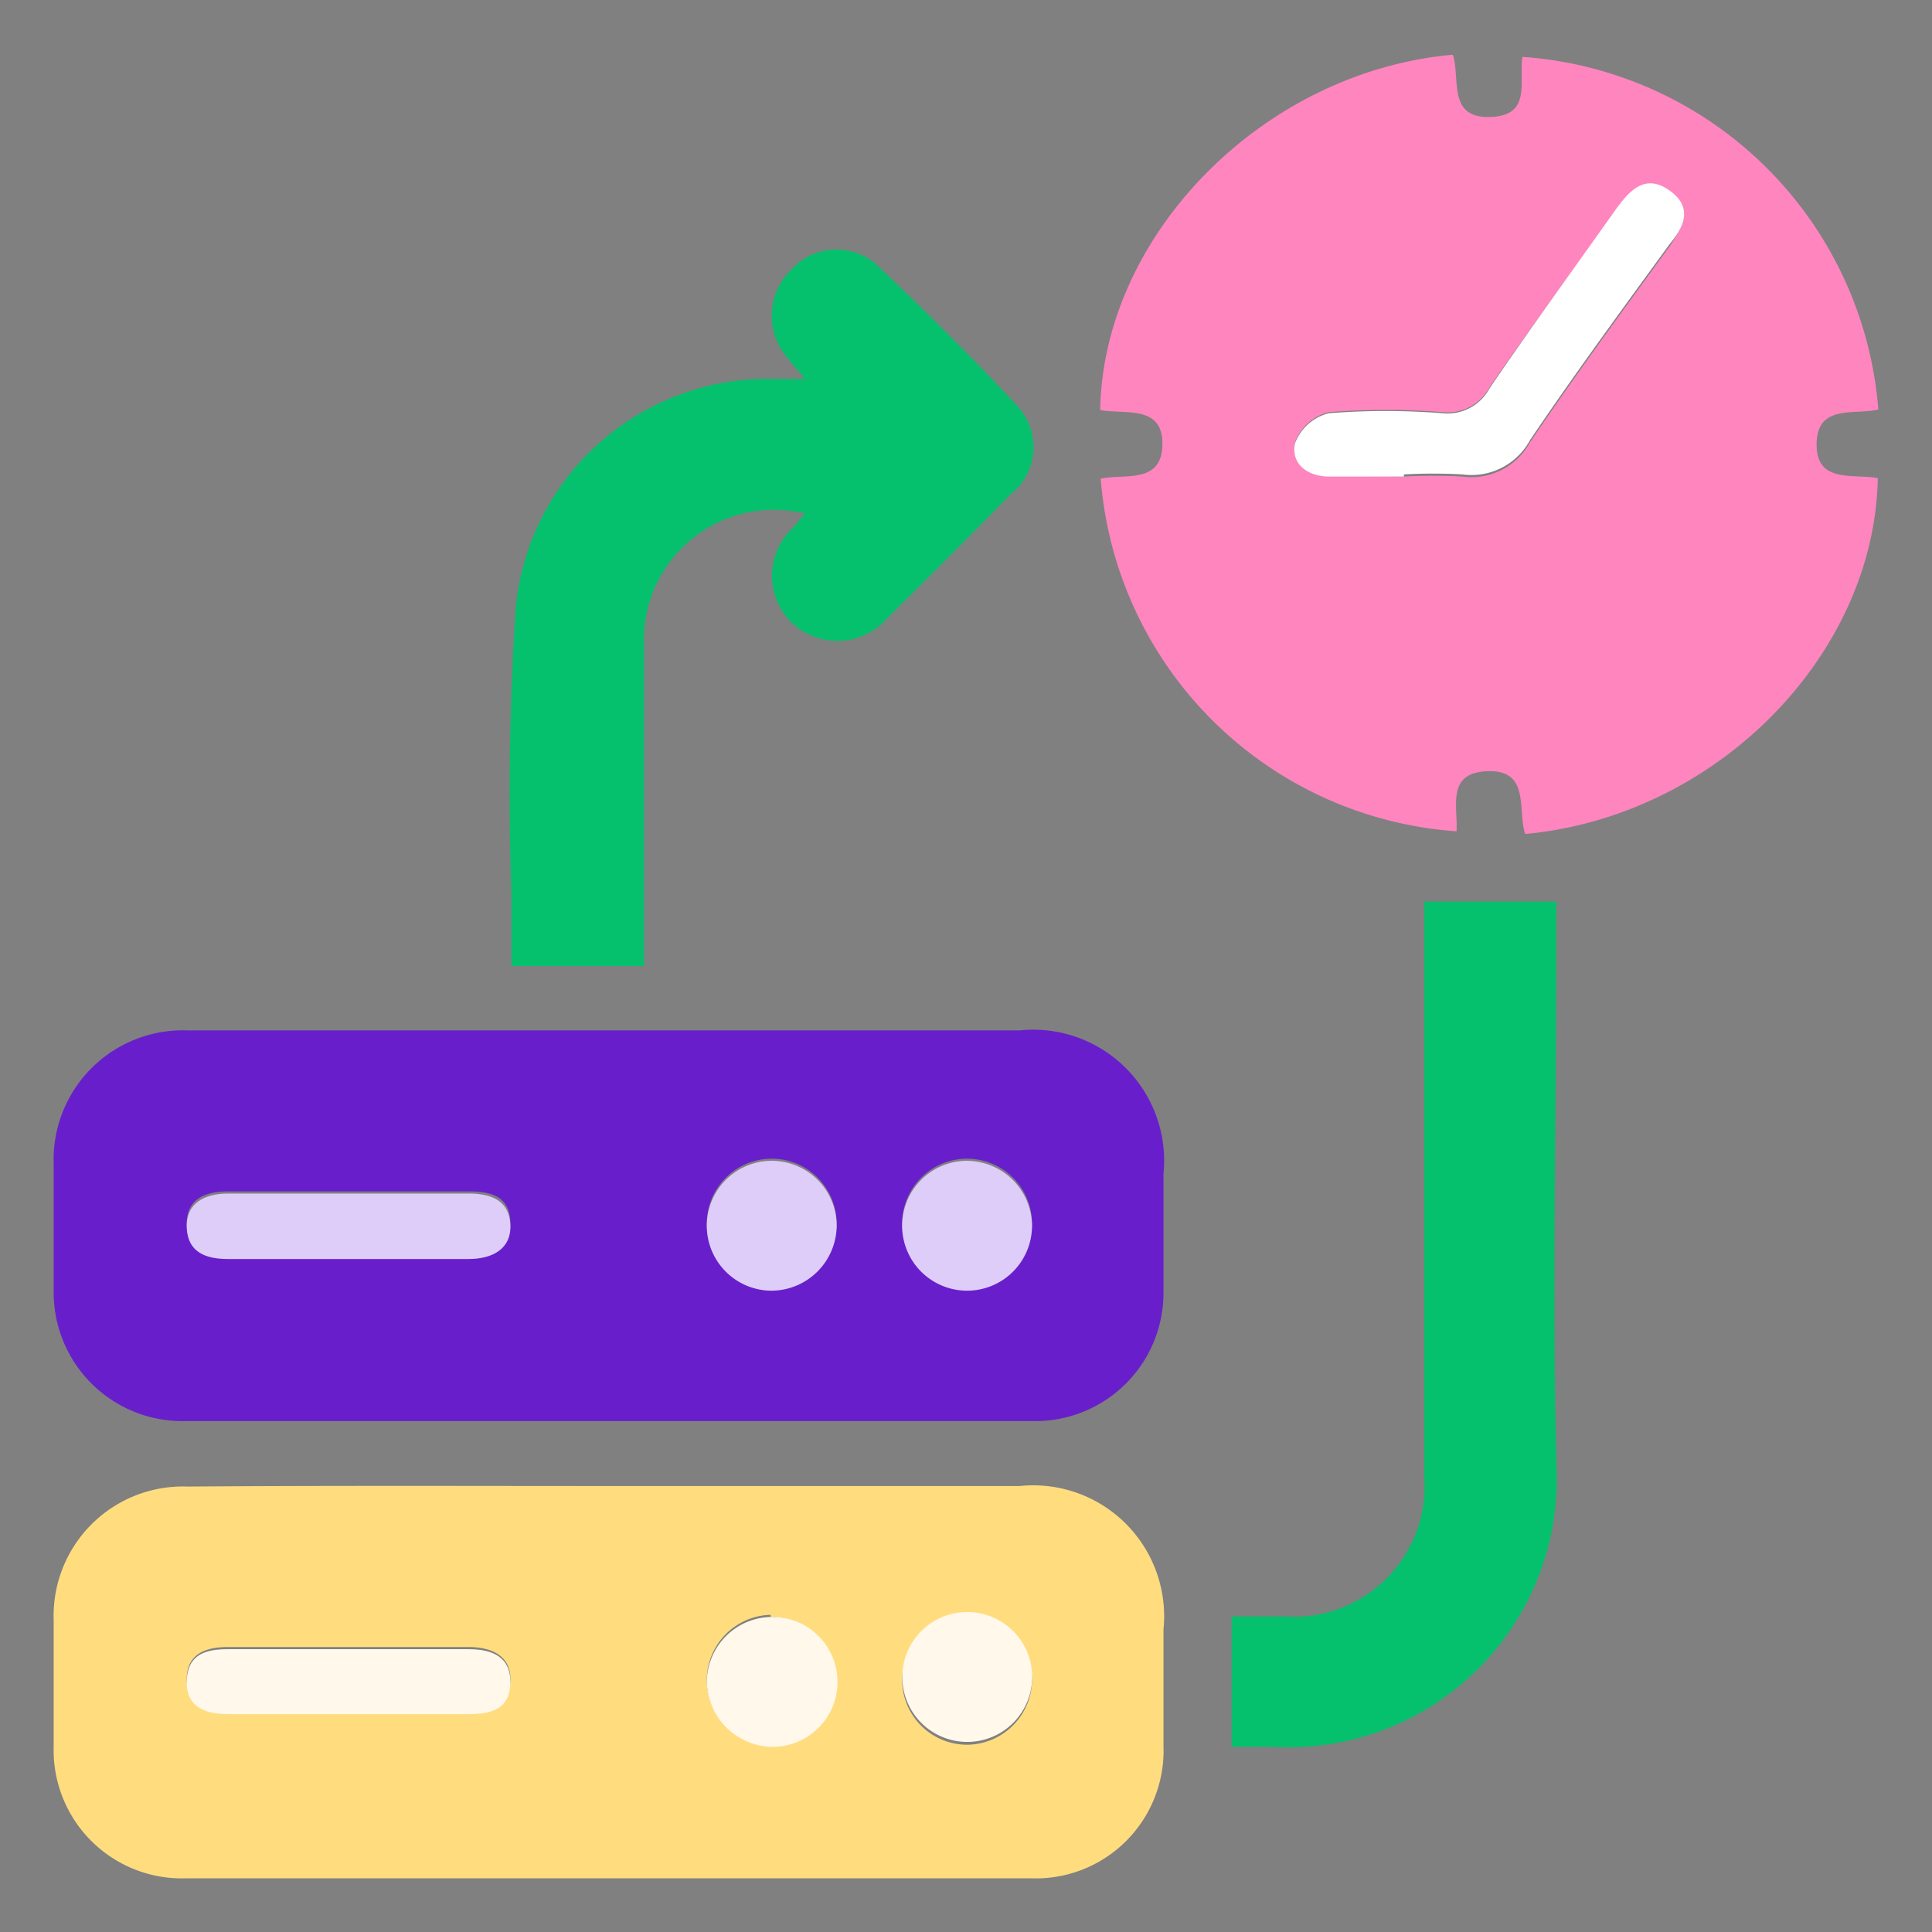 <svg id="Layer_1" data-name="Layer 1" xmlns="http://www.w3.org/2000/svg" viewBox="0 0 36 36"><rect x="0" y="0" width="36" height="36" fill="#808080" stroke="none"/><defs><style>.cls-1{fill:#ff85bf;}.cls-2{fill:#681fcb;}.cls-3{fill:#ffdd7f;}.cls-4{fill:#05c16e;}.cls-5{fill:#fff;}.cls-6{fill:#decdf9;}.cls-7{fill:#fff8eb;}</style></defs><path class="cls-1" d="M20.5,7.64c.06-3.29,3.06-6.31,6.57-6.62.15.43-.11,1.18.69,1.16s.53-.67.61-1.12A7.15,7.15,0,0,1,35,7.63c-.44.11-1.14-.11-1.15.64s.69.55,1.14.64c-.06,3.29-3,6.3-6.57,6.63-.15-.44.1-1.19-.69-1.17s-.56.66-.59,1.12a7.15,7.15,0,0,1-6.63-6.57c.44-.1,1.14.11,1.15-.64S20.94,7.73,20.5,7.64Zm5.66,1.24h0a9.89,9.89,0,0,1,1.09,0,1.24,1.24,0,0,0,1.26-.64c.83-1.23,1.72-2.44,2.6-3.65.25-.36.44-.73,0-1s-.73,0-1,.35C29.33,5,28.53,6.1,27.76,7.21a.89.89,0,0,1-.88.47,13.64,13.64,0,0,0-2.12,0,.91.91,0,0,0-.63.56c-.08.39.24.61.64.62Z"/><path class="cls-2" d="M11.41,19.2H19a2.44,2.44,0,0,1,2.68,2.67c0,.73,0,1.46,0,2.19a2.39,2.39,0,0,1-2.43,2.42H3.46A2.4,2.4,0,0,1,1,24.05c0-.79,0-1.58,0-2.36a2.41,2.41,0,0,1,2.5-2.49Zm-4.86,3H4.25c-.44,0-.79.15-.77.64s.36.58.77.58H8.73c.45,0,.79-.15.78-.64s-.36-.58-.77-.58Zm7.84,1.81a1.21,1.21,0,1,0-1.22-1.19A1.24,1.24,0,0,0,14.39,24.05Zm4.84-1.22a1.21,1.21,0,1,0-1.18,1.22A1.22,1.22,0,0,0,19.23,22.83Z"/><path class="cls-3" d="M11.41,27.69H19a2.44,2.44,0,0,1,2.68,2.67c0,.73,0,1.45,0,2.18A2.38,2.38,0,0,1,19.23,35q-7.87,0-15.77,0A2.39,2.39,0,0,1,1,32.55q0-1.18,0-2.37a2.41,2.41,0,0,1,2.5-2.48C6.15,27.68,8.78,27.69,11.41,27.69Zm-4.92,3H4.25c-.41,0-.76.12-.77.58s.33.63.77.63H8.74c.41,0,.75-.12.77-.58s-.34-.63-.78-.63Zm7.87-.6a1.22,1.22,0,0,0-1.19,1.21,1.21,1.21,0,1,0,2.42,0A1.22,1.22,0,0,0,14.36,30.13Zm4.87,1.2a1.21,1.21,0,1,0-1.18,1.22A1.22,1.22,0,0,0,19.23,31.33Z"/><path class="cls-4" d="M15,7.06c-.19-.23-.31-.36-.41-.5A1.2,1.2,0,0,1,14.77,5a1.13,1.13,0,0,1,1.55-.08c.91.86,1.8,1.74,2.65,2.66a1.12,1.12,0,0,1-.14,1.63c-.75.77-1.51,1.53-2.27,2.28a1.24,1.24,0,0,1-1.79.13,1.22,1.22,0,0,1,0-1.78L15,9.57A2.42,2.42,0,0,0,12,12c0,2,0,4,0,6H9.53c0-.43,0-.87,0-1.31a53.81,53.81,0,0,1,.08-5.39A4.72,4.72,0,0,1,14.4,7.06Z"/><path class="cls-4" d="M26.52,16.8H29v.64c0,3.27-.08,6.55,0,9.82a5,5,0,0,1-5.29,5.29h-.76V30.12h1a2.43,2.43,0,0,0,2.59-2.58V16.8Z"/><path class="cls-5" d="M26.16,8.88H24.77c-.4,0-.72-.23-.64-.62a.91.91,0,0,1,.63-.56,13.64,13.64,0,0,1,2.12,0,.89.89,0,0,0,.88-.47C28.53,6.1,29.33,5,30.11,3.9c.26-.36.55-.67,1-.35s.26.69,0,1c-.88,1.21-1.77,2.42-2.6,3.65a1.24,1.24,0,0,1-1.26.64,9.89,9.89,0,0,0-1.09,0Z"/><path class="cls-6" d="M6.55,22.24H8.74c.41,0,.75.13.77.58s-.33.64-.78.64H4.25c-.41,0-.75-.12-.77-.58s.33-.64.77-.64Z"/><path class="cls-6" d="M14.39,24.05a1.21,1.21,0,1,1,1.2-1.2A1.22,1.22,0,0,1,14.39,24.05Z"/><path class="cls-6" d="M19.23,22.83a1.21,1.21,0,1,1-1.2-1.2A1.22,1.22,0,0,1,19.23,22.83Z"/><path class="cls-7" d="M6.49,30.73H8.73c.44,0,.79.14.78.63s-.36.58-.77.58H4.25c-.44,0-.79-.14-.77-.63s.36-.58.77-.58Z"/><path class="cls-7" d="M14.36,30.13a1.21,1.21,0,0,1,.07,2.42,1.24,1.24,0,0,1-1.26-1.21A1.22,1.22,0,0,1,14.36,30.13Z"/><path class="cls-7" d="M19.23,31.33a1.21,1.21,0,0,1-2.41.05,1.21,1.21,0,1,1,2.41-.05Z"/></svg>